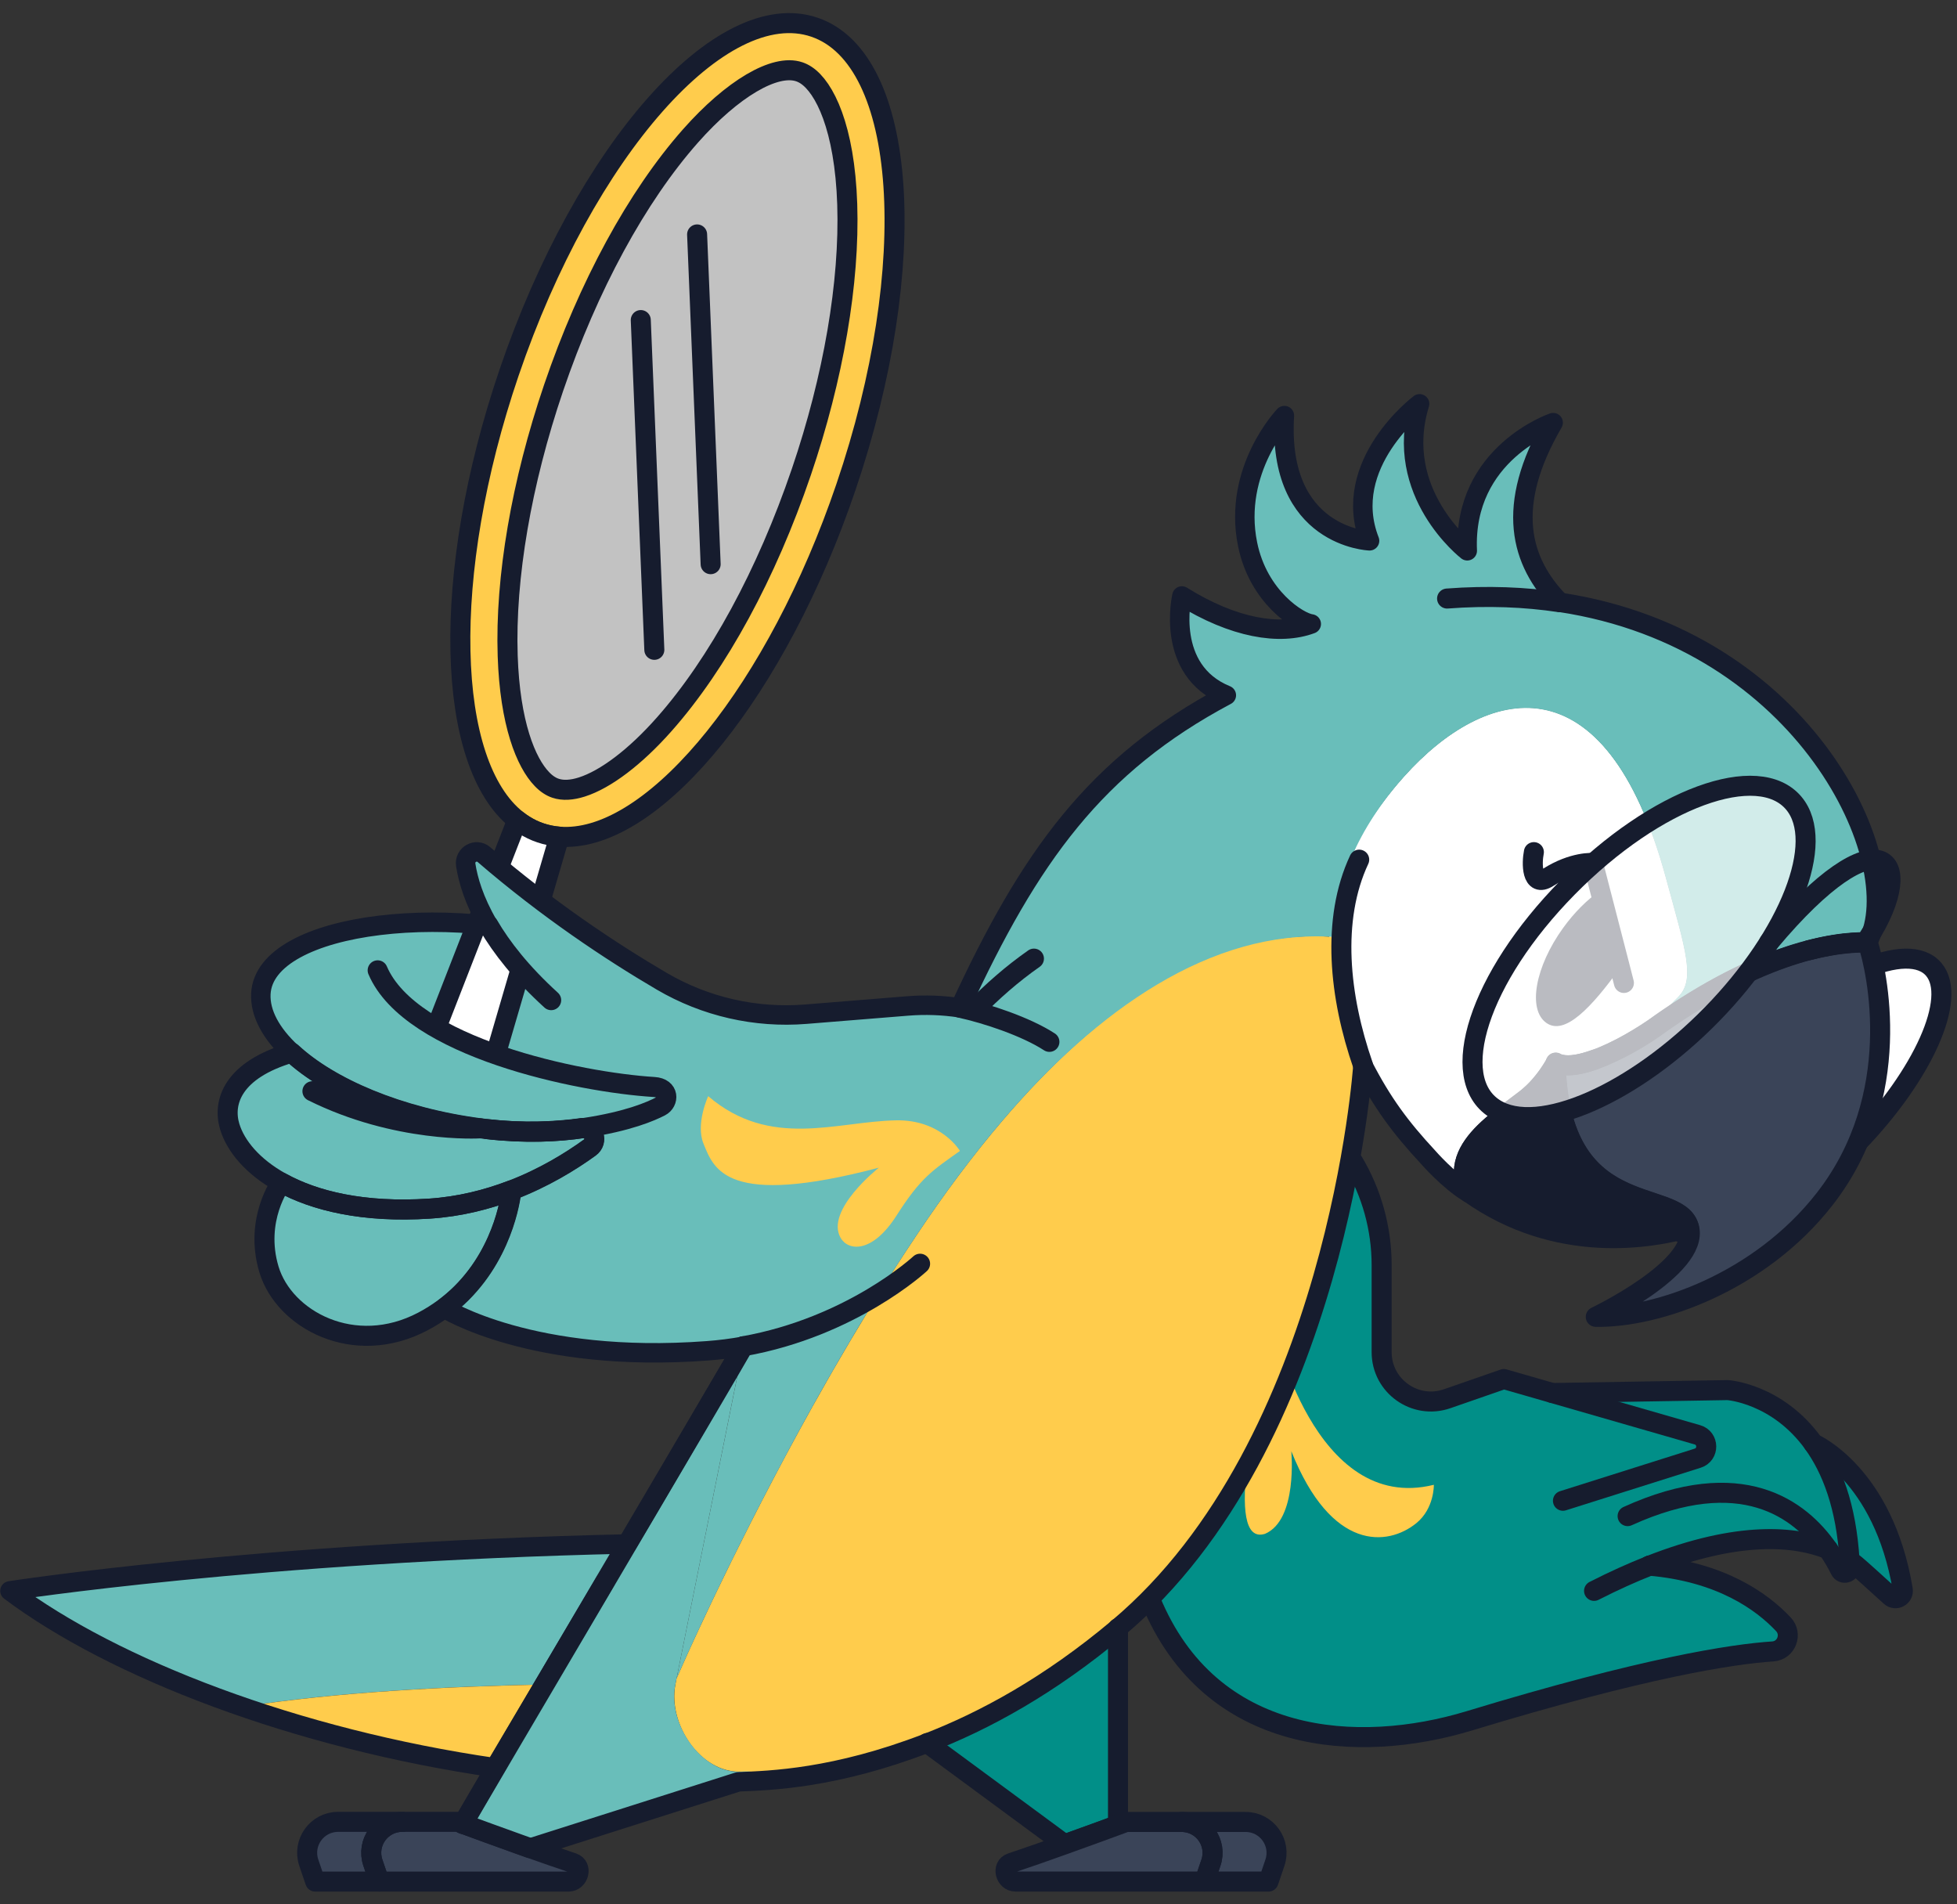<svg width="147" height="143" viewBox="0 0 147 143" fill="none" xmlns="http://www.w3.org/2000/svg">
<rect x="0" y="0" width="147" height="143" fill="#333333" stroke="none"/>
<path fill-rule="evenodd" clip-rule="evenodd" d="M139.485 85.871C134.502 91.025 128.594 94.043 126.173 92.502C123.588 90.856 125.947 84.727 131.576 78.945C137.175 73.194 143.343 70.526 145.264 72.815C147.064 74.961 144.441 80.743 139.483 85.871H139.485Z" fill="white"/>
<path fill-rule="evenodd" clip-rule="evenodd" d="M139.481 85.872C134.499 91.025 128.59 94.043 126.169 92.502C123.584 90.857 125.944 84.727 131.573 78.945C137.171 73.194 143.34 70.527 145.26 72.816C147.06 74.961 144.438 80.744 139.48 85.872H139.481Z" stroke="#161C2E" stroke-width="1.504" stroke-linecap="round" stroke-linejoin="round"/>
<path fill-rule="evenodd" clip-rule="evenodd" d="M141.999 119.892C141.02 118.999 139.709 117.811 139.378 117.54C139.247 117.433 139.097 117.319 138.928 117.206C138.939 117.384 138.949 117.561 138.955 117.743C138.972 118.154 138.414 118.298 138.232 117.93C137.993 117.445 137.687 116.905 137.304 116.355C134.859 115.391 130.639 114.94 123.897 117.597C129.261 118.059 132.344 120.285 133.955 121.997C134.656 122.743 134.182 123.969 133.162 124.037C130.132 124.235 123.556 125.238 110.373 129.244C102.035 131.781 90.918 131.126 86.419 120.188C86.649 119.976 89.9 117.902 94.71 108.67C99.797 98.906 101.626 87.232 101.626 87.232C103.03 89.575 103.779 92.264 103.779 95.017V101.553C103.779 104.102 106.292 105.89 108.701 105.054L112.958 103.574L116.605 104.625L129.771 104.407C129.771 104.407 133.499 104.648 136.209 108.416C136.209 108.416 141.473 110.686 142.922 119.388C143.009 119.91 142.39 120.25 141.997 119.892H141.999Z" fill="#018F88"/>
<path fill-rule="evenodd" clip-rule="evenodd" d="M126.023 74.907C125.332 75.576 124.711 76.313 124.237 77.148C124.218 77.181 124.198 77.215 124.179 77.249C124.098 77.303 124.013 77.358 123.929 77.412C123.847 77.468 123.761 77.524 123.675 77.578C123.589 77.633 123.501 77.689 123.413 77.743C123.331 77.796 123.246 77.847 123.162 77.898C123.051 77.967 122.937 78.035 122.822 78.103C122.75 78.145 122.68 78.187 122.606 78.229C122.424 78.336 122.239 78.439 122.052 78.54C122.045 78.545 122.036 78.549 122.028 78.554C121.944 78.599 121.857 78.645 121.773 78.689C121.492 78.837 121.212 78.976 120.932 79.107C120.839 79.151 120.747 79.193 120.654 79.235C120.589 79.264 120.526 79.292 120.463 79.318C120.41 79.342 120.358 79.363 120.305 79.385C120.237 79.412 120.171 79.441 120.105 79.467C120.015 79.503 119.925 79.537 119.834 79.57C119.824 79.576 119.815 79.581 119.804 79.582C119.663 79.632 119.523 79.679 119.386 79.721C119.309 79.746 119.234 79.767 119.159 79.788C119.15 79.791 119.143 79.794 119.133 79.796C119.108 79.803 119.082 79.811 119.057 79.817C119.009 79.831 118.961 79.844 118.914 79.853C118.891 79.859 118.87 79.865 118.848 79.87C118.843 79.87 118.84 79.873 118.837 79.873C118.711 79.901 118.589 79.928 118.469 79.948C118.452 79.952 118.436 79.955 118.419 79.957C118.401 79.96 118.386 79.963 118.368 79.966C118.347 79.969 118.326 79.972 118.303 79.975C118.249 79.982 118.197 79.99 118.144 79.995C118.139 79.995 118.135 79.995 118.132 79.995C118.072 80.001 118.013 80.005 117.956 80.008C117.947 80.008 117.938 80.008 117.93 80.008C117.921 80.008 117.914 80.008 117.906 80.008C117.884 80.008 117.863 80.008 117.842 80.008C117.837 80.008 117.833 80.008 117.83 80.008C117.816 80.008 117.804 80.008 117.791 80.008H117.765C117.753 80.008 117.741 80.008 117.73 80.008C117.702 80.008 117.673 80.008 117.646 80.008H117.637C117.595 80.008 117.553 80.004 117.511 79.999C117.472 79.996 117.433 79.99 117.394 79.985C117.351 79.978 117.311 79.97 117.27 79.961C117.192 79.943 117.12 79.924 117.051 79.897C116.98 79.871 116.917 79.84 116.855 79.803V79.806C116.855 79.806 116.813 79.883 116.736 80.019C116.712 80.058 116.688 80.098 116.66 80.145C116.562 80.31 116.425 80.524 116.254 80.766C116.203 80.834 116.151 80.903 116.097 80.976C116.045 81.047 115.986 81.122 115.926 81.199C115.866 81.274 115.803 81.351 115.738 81.426C115.706 81.465 115.672 81.504 115.639 81.545C115.583 81.608 115.526 81.671 115.466 81.734C115.403 81.8 115.338 81.867 115.272 81.934C115.246 81.962 115.218 81.989 115.189 82.013C115.163 82.041 115.135 82.068 115.106 82.092C115.049 82.146 114.99 82.201 114.933 82.252C114.875 82.304 114.815 82.357 114.753 82.407C114.723 82.434 114.691 82.458 114.66 82.482C114.645 82.497 114.63 82.509 114.613 82.521C114.598 82.534 114.583 82.546 114.566 82.555C114.52 82.592 114.473 82.628 114.425 82.665C114.348 82.725 114.267 82.787 114.186 82.846C114.058 82.943 113.927 83.041 113.796 83.139C113.338 83.485 112.866 83.84 112.419 84.21C112.356 84.262 112.291 84.315 112.231 84.369C112.166 84.42 112.105 84.476 112.043 84.531C111.86 84.694 111.678 84.859 111.509 85.026C111.446 85.089 111.384 85.153 111.326 85.214C111.287 85.255 111.249 85.295 111.21 85.338C111.199 85.348 111.19 85.359 111.183 85.368C111.157 85.396 111.13 85.426 111.105 85.455C111.091 85.471 111.078 85.486 111.062 85.503C111.037 85.531 111.013 85.56 110.989 85.589C110.977 85.602 110.965 85.616 110.956 85.629C110.938 85.65 110.923 85.67 110.905 85.689C110.897 85.698 110.89 85.709 110.884 85.716C110.876 85.725 110.87 85.735 110.862 85.742C110.849 85.76 110.837 85.775 110.823 85.792C110.798 85.826 110.771 85.862 110.745 85.895C110.723 85.925 110.702 85.957 110.679 85.986C110.643 86.038 110.607 86.09 110.575 86.141C110.556 86.169 110.538 86.198 110.52 86.226C110.506 86.246 110.494 86.264 110.483 86.284C110.483 86.288 110.479 86.293 110.474 86.299C110.447 86.344 110.42 86.39 110.395 86.437C110.392 86.441 110.389 86.444 110.387 86.449C110.369 86.481 110.353 86.512 110.336 86.544C110.32 86.575 110.305 86.607 110.288 86.638C110.271 86.67 110.258 86.703 110.243 86.735C110.228 86.766 110.216 86.799 110.201 86.831C110.187 86.864 110.175 86.897 110.162 86.929C110.138 86.992 110.117 87.055 110.096 87.117C110.096 87.12 110.096 87.123 110.093 87.126C110.07 87.192 110.052 87.258 110.035 87.327C110.026 87.36 110.019 87.395 110.011 87.428C110.008 87.441 110.005 87.453 110.004 87.466C109.998 87.488 109.995 87.508 109.99 87.53C109.987 87.547 109.984 87.563 109.981 87.581C109.978 87.599 109.975 87.616 109.974 87.632C109.974 87.632 109.974 87.635 109.974 87.637C109.971 87.643 109.971 87.649 109.971 87.655C109.971 87.658 109.971 87.659 109.971 87.661C109.971 87.665 109.971 87.67 109.971 87.674C109.971 87.679 109.971 87.682 109.971 87.686C109.971 87.686 109.971 87.691 109.971 87.694C109.971 87.709 109.968 87.723 109.966 87.738C109.963 87.763 109.96 87.79 109.959 87.817C109.959 87.835 109.954 87.852 109.954 87.87C109.954 87.888 109.951 87.906 109.951 87.924C109.951 87.951 109.948 87.978 109.948 88.005V88.052C109.948 88.072 109.948 88.088 109.948 88.106C109.948 88.124 109.948 88.141 109.948 88.16C109.951 88.264 109.96 88.371 109.975 88.478C109.981 88.52 109.989 88.563 109.996 88.607C110.023 88.757 110.065 88.911 110.118 89.067C110.123 89.082 110.129 89.097 110.135 89.114C110.147 89.147 110.159 89.183 110.172 89.219C110.183 89.245 110.195 89.273 110.204 89.3C110.229 89.36 110.255 89.422 110.284 89.482C110.291 89.5 110.3 89.515 110.308 89.533C110.317 89.55 110.324 89.566 110.333 89.583C108.814 88.668 107.292 86.917 107.292 86.917C107.205 86.822 107.118 86.729 107.034 86.635C106.986 86.583 106.939 86.53 106.892 86.479C106.762 86.335 106.634 86.193 106.507 86.052C104.828 84.295 103.423 82.452 102.342 80.543C102.339 80.537 102.334 80.531 102.331 80.525C102.321 80.509 102.312 80.492 102.303 80.474C100.485 77.244 99.591 73.829 99.842 70.341C100.127 66.364 101.9 62.296 105.491 58.296C111.557 51.535 120.564 49.122 125.129 65.926C126.611 71.379 127.388 73.573 126.024 74.898L126.023 74.907Z" fill="white"/>
<path fill-rule="evenodd" clip-rule="evenodd" d="M83.977 122.28V137.058C83.141 137.367 81.615 137.926 79.971 138.516L70.196 131.315L69.647 130.911C70.897 130.43 72.193 129.864 73.532 129.201C76.815 127.568 80.34 125.336 83.977 122.28Z" fill="#018F88"/>
<path fill-rule="evenodd" clip-rule="evenodd" d="M102.329 80.534L102.096 82.76C101.147 90.213 97.371 111.032 83.977 122.282C80.339 125.338 76.814 127.57 73.531 129.201C72.193 129.866 70.896 130.431 69.647 130.913C66.842 131.994 64.382 132.66 62.285 133.078C62.281 133.078 62.278 133.078 62.275 133.078C59.974 133.549 55.819 133.71 55.819 133.71L55.628 133.062C52.566 133.137 50.199 129.477 50.719 126.58L50.82 126.058V126.054C50.98 125.691 51.246 125.087 51.613 124.278C51.649 124.198 51.688 124.115 51.725 124.031C51.754 123.967 51.784 123.902 51.814 123.834C51.862 123.73 51.91 123.625 51.96 123.515C52.014 123.397 52.07 123.275 52.129 123.15C52.175 123.048 52.223 122.942 52.273 122.836C52.28 122.819 52.288 122.803 52.297 122.786C52.329 122.715 52.363 122.645 52.396 122.571C52.405 122.55 52.416 122.53 52.425 122.509C52.45 122.454 52.476 122.398 52.503 122.341C52.777 121.753 53.078 121.112 53.405 120.422C53.455 120.318 53.505 120.213 53.556 120.106C53.613 119.986 53.67 119.867 53.73 119.744C53.766 119.666 53.805 119.589 53.841 119.512C53.879 119.435 53.917 119.356 53.956 119.276C53.993 119.198 54.032 119.118 54.072 119.038C54.345 118.473 54.632 117.881 54.933 117.268C55.011 117.112 55.088 116.956 55.166 116.798C55.174 116.784 55.18 116.772 55.187 116.759C55.275 116.581 55.365 116.402 55.453 116.222C55.687 115.751 55.929 115.27 56.177 114.78C56.257 114.622 56.338 114.461 56.419 114.3C57.505 112.163 58.717 109.844 60.04 107.426C60.359 106.844 60.684 106.257 61.013 105.663C61.407 104.955 61.812 104.242 62.224 103.522C62.352 103.298 62.481 103.074 62.61 102.848C63.388 101.499 64.194 100.137 65.024 98.773C65.161 98.546 65.302 98.319 65.44 98.092C65.579 97.863 65.72 97.636 65.862 97.409C65.908 97.335 65.953 97.262 65.998 97.186C65.998 97.186 65.998 97.185 65.998 97.183C66.114 96.998 66.23 96.812 66.347 96.627C66.534 96.329 66.723 96.03 66.914 95.731C67.077 95.474 67.24 95.218 67.404 94.962C67.421 94.938 67.434 94.916 67.45 94.891C67.638 94.6 67.827 94.308 68.016 94.019C68.078 93.925 68.141 93.83 68.203 93.737C68.436 93.382 68.669 93.03 68.904 92.678C70.899 89.694 73.044 86.802 75.316 84.141C82.402 75.843 90.748 69.799 99.84 70.348C100.233 70.345 100.474 70.424 100.474 70.424C100.481 73.495 100.692 77.619 102.302 80.48C102.313 80.498 102.322 80.515 102.331 80.531L102.329 80.534Z" fill="#FFCC4C"/>
<path fill-rule="evenodd" clip-rule="evenodd" d="M47.179 115.99L40.909 126.512C33.595 126.658 25.363 127.076 18.244 128.181C11.132 125.732 5.022 122.689 0.751 119.485C0.751 119.485 19.615 116.627 47.18 115.991L47.179 115.99Z" fill="#69BEBA"/>
<path fill-rule="evenodd" clip-rule="evenodd" d="M124.234 77.146C124.214 77.179 124.196 77.214 124.177 77.247C122.864 78.122 121.262 79.039 119.832 79.567C119.822 79.573 119.813 79.578 119.802 79.579C118.816 79.931 117.918 80.1 117.274 79.961C117.196 79.943 117.124 79.924 117.055 79.897C116.984 79.871 116.921 79.839 116.859 79.803V79.806C116.859 79.806 116.817 79.883 116.74 80.018C116.716 80.057 116.692 80.098 116.664 80.145C116.566 80.31 116.429 80.524 116.258 80.766C116.206 80.833 116.155 80.903 116.101 80.976C116.049 81.047 115.99 81.122 115.93 81.199C115.87 81.274 115.806 81.351 115.742 81.426C115.71 81.465 115.676 81.504 115.642 81.545C115.587 81.608 115.53 81.671 115.47 81.734C115.406 81.8 115.342 81.867 115.276 81.934C115.25 81.961 115.221 81.988 115.193 82.012C115.167 82.041 115.139 82.068 115.11 82.092C115.053 82.146 114.994 82.2 114.937 82.251C114.879 82.304 114.818 82.357 114.757 82.406C114.727 82.433 114.695 82.457 114.663 82.481C114.648 82.497 114.633 82.509 114.617 82.521C114.602 82.534 114.587 82.546 114.57 82.555C114.524 82.591 114.477 82.627 114.429 82.665C114.352 82.725 114.271 82.787 114.19 82.846C114.062 82.943 113.931 83.041 113.8 83.139C113.342 83.485 112.869 83.84 112.423 84.209C112.36 84.262 112.295 84.315 112.235 84.369C112.17 84.42 112.109 84.476 112.047 84.531C111.863 84.694 111.681 84.859 111.513 85.026C110.307 86.22 109.541 87.578 110.173 89.225C110.218 89.345 110.272 89.467 110.334 89.59C108.815 88.676 107.293 86.924 107.293 86.924C107.02 86.629 106.758 86.342 106.508 86.061C104.822 84.298 103.415 82.448 102.332 80.534C102.322 80.517 102.313 80.501 102.304 80.483C100.485 77.253 99.985 73.835 100.236 70.349C100.52 66.371 101.901 62.306 105.492 58.304C111.558 51.543 120.565 49.131 125.13 65.935C126.611 71.388 127.389 73.582 126.023 74.907C125.333 75.576 124.714 76.313 124.237 77.147L124.234 77.146Z" fill="white"/>
<path fill-rule="evenodd" clip-rule="evenodd" d="M124.175 77.248C124.168 77.26 124.162 77.272 124.154 77.282C122.933 79.409 120.677 83.04 118.089 85.809C115.551 88.522 112.694 90.406 110.17 89.225C109.538 87.579 110.304 86.221 111.51 85.027C111.678 84.858 111.859 84.693 112.044 84.532C112.107 84.477 112.169 84.421 112.232 84.37C112.294 84.316 112.358 84.263 112.42 84.21C112.866 83.84 113.339 83.485 113.797 83.139C113.928 83.042 114.059 82.944 114.187 82.846C114.268 82.786 114.349 82.725 114.426 82.666C114.474 82.628 114.521 82.592 114.567 82.556C114.584 82.546 114.599 82.534 114.614 82.522C114.63 82.508 114.645 82.496 114.661 82.482C114.692 82.458 114.724 82.434 114.754 82.407C114.815 82.358 114.876 82.305 114.934 82.252C114.993 82.203 115.052 82.148 115.107 82.093C115.136 82.067 115.164 82.042 115.19 82.013C115.218 81.988 115.249 81.96 115.273 81.935C115.34 81.867 115.403 81.801 115.467 81.735C115.527 81.67 115.584 81.607 115.64 81.546C115.673 81.506 115.707 81.467 115.739 81.427C115.805 81.352 115.867 81.275 115.927 81.2C115.987 81.123 116.046 81.048 116.098 80.977C116.154 80.905 116.206 80.834 116.255 80.766C116.426 80.524 116.563 80.311 116.661 80.145C116.688 80.1 116.713 80.06 116.737 80.019C116.814 79.885 116.856 79.807 116.856 79.807V79.804C116.918 79.84 116.982 79.872 117.052 79.897C117.121 79.923 117.193 79.944 117.271 79.962C117.915 80.1 118.813 79.933 119.799 79.58C119.811 79.58 119.82 79.574 119.829 79.568C121.258 79.04 122.861 78.123 124.174 77.248H124.175Z" fill="white"/>
<path d="M121.98 73.825L121.69 72.695L121.496 71.943L120.401 67.704L120.192 66.898L119.655 64.815C119.655 64.815 118.18 64.689 116.287 65.896C115.032 66.698 115.05 64.821 115.217 64" stroke="#161C2E" stroke-width="1.504" stroke-linecap="round" stroke-linejoin="round"/>
<path d="M121.69 72.695C119.588 75.61 117.547 77.829 116.144 76.819C114.738 75.805 115.307 72.611 117.417 69.689C118.271 68.507 119.244 67.551 120.193 66.898L120.402 67.704L121.496 71.943L121.69 72.695Z" fill="#161C2E"/>
<path fill-rule="evenodd" clip-rule="evenodd" d="M40.906 126.512L37.179 132.767C37.097 132.755 37.013 132.743 36.93 132.731C36.685 132.694 36.44 132.655 36.191 132.618C35.701 132.54 35.211 132.46 34.722 132.377C34.479 132.337 34.233 132.294 33.99 132.249C33.748 132.206 33.503 132.162 33.261 132.117C33.018 132.073 32.775 132.027 32.534 131.98C32.044 131.887 31.555 131.789 31.068 131.688C30.841 131.642 30.617 131.595 30.391 131.547C30.376 131.544 30.363 131.541 30.348 131.538C30.116 131.488 29.884 131.437 29.653 131.386C29.266 131.302 28.883 131.215 28.501 131.126C28.345 131.09 28.187 131.052 28.03 131.015C27.999 131.007 27.965 131 27.934 130.992C27.728 130.942 27.52 130.893 27.314 130.842C27.041 130.776 26.768 130.708 26.496 130.639C26.32 130.595 26.146 130.55 25.97 130.505C25.71 130.437 25.451 130.371 25.194 130.302C25.009 130.252 24.824 130.203 24.641 130.153C24.215 130.037 23.792 129.92 23.373 129.8C23.313 129.782 23.253 129.765 23.194 129.748C22.803 129.636 22.413 129.52 22.027 129.406C22.027 129.406 22.024 129.406 22.021 129.406C21.592 129.276 21.168 129.145 20.746 129.013L20.689 128.995C19.86 128.733 19.043 128.463 18.239 128.186C25.358 127.081 33.588 126.664 40.904 126.517L40.906 126.512Z" fill="#FFCC4C"/>
<path fill-rule="evenodd" clip-rule="evenodd" d="M137.053 90.061C132.185 96.3 124.463 98.992 119.864 98.903C119.864 98.903 127.591 95.212 126.885 92.227C126.875 92.183 126.861 92.139 126.849 92.096C126.091 89.748 120.595 90.903 118.091 85.81C117.387 84.376 116.918 82.447 116.859 79.806C116.92 79.841 116.986 79.873 117.055 79.897C117.124 79.922 117.196 79.943 117.274 79.961C117.918 80.1 118.816 79.933 119.802 79.579C119.814 79.579 119.823 79.573 119.832 79.567C121.26 79.058 122.867 78.169 124.156 77.281C124.371 77.134 124.577 76.987 124.771 76.841C124.909 76.743 125.051 76.648 125.188 76.552C125.448 76.373 125.705 76.2 125.958 76.033C129.767 73.52 132.958 72.197 135.352 71.508C135.439 71.484 135.526 71.46 135.609 71.436C135.701 71.41 135.794 71.386 135.886 71.362C138.708 70.621 140.287 70.785 140.287 70.785C140.996 72.908 143.109 82.298 137.054 90.059L137.053 90.061Z" fill="#3A4458"/>
<path fill-rule="evenodd" clip-rule="evenodd" d="M126.885 92.226C124.082 93.026 116.981 94.32 110.331 89.59C110.269 89.467 110.215 89.345 110.17 89.225C109.538 87.578 110.304 86.22 111.51 85.026C111.678 84.858 111.859 84.692 112.044 84.531C112.106 84.475 112.169 84.423 112.232 84.369C112.293 84.315 112.358 84.262 112.42 84.209C112.866 83.839 113.339 83.484 113.797 83.139C113.928 83.041 114.059 82.943 114.187 82.845C114.268 82.785 114.349 82.724 114.426 82.665C114.474 82.629 114.521 82.593 114.567 82.558C114.584 82.545 114.599 82.533 114.614 82.521C114.63 82.507 114.645 82.495 114.661 82.481C114.692 82.457 114.724 82.433 114.754 82.406C114.815 82.357 114.876 82.304 114.934 82.251C114.993 82.202 115.051 82.148 115.107 82.092C115.136 82.066 115.164 82.041 115.19 82.012C115.218 81.987 115.249 81.96 115.273 81.934C115.34 81.866 115.403 81.8 115.467 81.734C115.527 81.669 115.584 81.606 115.639 81.545C115.673 81.505 115.707 81.466 115.739 81.426C115.805 81.351 115.867 81.274 115.927 81.199C115.987 81.122 116.046 81.047 116.098 80.976C116.154 80.904 116.206 80.833 116.255 80.766C116.426 80.523 116.563 80.31 116.661 80.144C116.688 80.099 116.713 80.059 116.737 80.018C116.814 79.884 116.856 79.806 116.856 79.806C116.915 82.447 117.384 84.375 118.088 85.809C120.592 90.903 126.088 89.749 126.846 92.095C126.86 92.139 126.872 92.183 126.882 92.226H126.885Z" fill="#161C2E"/>
<path fill-rule="evenodd" clip-rule="evenodd" d="M55.833 101.113C54.97 101.266 54.069 101.384 53.138 101.453C39.959 102.445 33.355 98.249 33.355 98.249C32.87 98.611 32.339 98.947 31.755 99.254C26.602 101.969 21.335 99.123 20.201 95.34C19.075 91.577 21.129 88.816 21.129 88.816C18.973 87.624 17.698 86.067 17.257 84.62C16.706 82.808 17.439 80.359 21.908 79.058C20.373 77.635 19.529 76.104 19.597 74.642C19.726 71.881 23.492 70.107 28.478 69.498C31.008 69.187 33.849 69.176 36.691 69.487C35.611 67.639 35.161 66.081 34.986 64.95C34.868 64.179 35.766 63.672 36.357 64.182C41.106 68.275 45.897 71.457 49.714 73.695C52.983 75.609 56.758 76.471 60.532 76.166L68.173 75.548C69.492 75.441 70.814 75.489 72.107 75.686C74.616 70.584 79.951 58.337 92.12 52.211C87.487 50.327 88.783 44.755 88.783 44.755C92.674 47.184 96.151 47.733 98.5 46.856C97.549 46.734 94.526 44.834 93.719 40.883C92.573 35.271 96.478 31.209 96.478 31.209C95.916 40.361 102.879 40.612 102.879 40.612C100.624 34.841 106.637 30.325 106.637 30.325C104.584 37.008 110.217 41.361 110.217 41.361C109.887 34.029 116.67 31.738 116.67 31.738C113.01 38.024 114.209 42.193 117.173 45.231C135.71 48.026 143.369 64.838 140.289 70.787C140.289 70.787 138.712 70.623 135.888 71.364C135.797 71.388 135.704 71.412 135.611 71.438C135.528 71.462 135.441 71.486 135.354 71.51C132.922 72.191 129.758 73.51 125.959 76.035C125.707 76.202 125.45 76.375 125.189 76.554C125.051 76.646 124.911 76.743 124.773 76.841C124.583 76.975 124.385 77.112 124.179 77.249C124.198 77.214 124.218 77.181 124.236 77.148C124.713 76.313 125.332 75.576 126.023 74.907C127.388 73.582 126.611 71.388 125.129 65.935C120.564 49.132 111.557 51.544 105.491 58.305C101.901 62.305 100.348 66.382 100.062 70.36C90.97 69.811 82.404 75.846 75.32 84.145C73.047 86.805 70.904 89.697 68.907 92.682C59.362 106.939 52.01 123.327 50.824 126.057L55.836 101.116" fill="#69BEBA"/>
<path fill-rule="evenodd" clip-rule="evenodd" d="M55.469 133.821L32.128 141.248L37.181 132.766L40.907 126.512L47.177 115.99L50.813 109.884L50.831 109.854L55.831 101.111L50.717 126.578C50.15 129.502 52.745 133.221 55.625 133.06C57.546 132.953 55.557 133.396 55.467 133.819L55.469 133.821Z" fill="#69BEBA"/>
<path fill-rule="evenodd" clip-rule="evenodd" d="M72.106 86.44C72.106 86.44 70.706 84.078 67.307 84.144C62.815 84.23 57.869 86.323 53.197 82.329C53.197 82.329 52.233 84.408 52.845 85.9C53.632 87.818 54.546 90.722 66.017 87.699C66.017 87.699 61.964 90.893 63.139 92.964C63.704 93.961 65.513 94.167 67.345 91.291C69.177 88.416 70.052 87.906 72.105 86.442L72.106 86.44Z" fill="#FFCC4C"/>
<path fill-rule="evenodd" clip-rule="evenodd" d="M95.695 99.696C95.695 99.696 98.692 113.751 107.703 111.517C107.703 111.517 107.75 113.299 106.377 114.408C104.251 116.124 100.019 116.572 96.996 108.992C96.996 108.992 97.492 114.151 95.02 115.2C91.852 116.187 94.432 104.989 95.695 99.696Z" fill="#FFCC4C"/>
<g opacity="0.7">
<path fill-rule="evenodd" clip-rule="evenodd" d="M60.19 35.462C57.587 43.111 53.935 49.831 49.904 54.389C47.709 56.874 45.479 58.543 43.709 59.107C42.951 59.349 42.282 59.388 41.733 59.203C41.553 59.143 41.385 59.059 41.219 58.949C41.052 58.841 40.882 58.698 40.715 58.523C39.5 57.272 38.305 54.325 38.136 49.255C37.942 43.39 39.166 36.246 41.584 29.134C44.188 21.486 47.842 14.764 51.871 10.207C55.006 6.662 58.214 4.772 60.041 5.393C60.223 5.455 60.39 5.538 60.555 5.647C61.922 6.545 63.45 9.563 63.641 15.343C63.834 21.207 62.609 28.354 60.19 35.464V35.462Z" fill="white"/>
</g>
<path d="M52.363 17.607L53.38 42.373" stroke="#161C2E" stroke-width="1.504" stroke-linecap="round" stroke-linejoin="round"/>
<path fill-rule="evenodd" clip-rule="evenodd" d="M61.178 2.044C54.193 -0.334 43.92 11.284 38.237 27.992C33.064 43.193 33.471 57.373 38.848 61.596C39.018 61.729 39.192 61.853 39.37 61.964C39.754 62.208 40.162 62.405 40.592 62.549C41.052 62.705 41.528 62.802 42.015 62.839C42.213 62.856 42.41 62.86 42.612 62.857C49.444 62.731 58.378 51.761 63.536 36.602C69.22 19.891 68.166 4.422 61.178 2.044ZM60.188 35.462C57.585 43.111 53.934 49.831 49.902 54.389C47.708 56.873 45.478 58.543 43.708 59.107C42.95 59.349 42.281 59.388 41.732 59.203C41.551 59.143 41.383 59.059 41.218 58.949C41.051 58.84 40.881 58.698 40.714 58.523C39.499 57.272 38.303 54.325 38.135 49.255C37.941 43.39 39.165 36.245 41.583 29.134C44.186 21.485 47.84 14.763 51.869 10.207C55.005 6.662 58.212 4.772 60.04 5.393C60.221 5.455 60.388 5.537 60.554 5.647C61.921 6.545 63.449 9.563 63.64 15.342C63.832 21.207 62.608 28.353 60.188 35.464V35.462Z" fill="#FFCC4C" stroke="#161C2E" stroke-width="1.504" stroke-linecap="round" stroke-linejoin="round"/>
<path fill-rule="evenodd" clip-rule="evenodd" d="M42.014 62.841L33.032 93.572C32.943 93.874 32.812 94.157 32.647 94.408C31.892 95.556 30.425 96.106 29.052 95.64C27.383 95.07 26.521 93.222 27.164 91.576L38.847 61.598C39.017 61.731 39.191 61.855 39.369 61.966C39.754 62.21 40.161 62.407 40.591 62.551C41.051 62.708 41.527 62.804 42.014 62.841Z" fill="white" stroke="#161C2E" stroke-width="1.504" stroke-linecap="round" stroke-linejoin="round"/>
<path d="M48.132 24.039L49.15 48.806" stroke="#161C2E" stroke-width="1.504" stroke-linecap="round" stroke-linejoin="round"/>
<path fill-rule="evenodd" clip-rule="evenodd" d="M47.308 77.189C43.794 77.12 41.401 75.115 41.401 75.115C39.148 73.064 37.662 71.157 36.689 69.488C35.61 67.638 35.16 66.081 34.984 64.95C34.867 64.178 35.765 63.671 36.356 64.181C41.105 68.275 45.896 71.457 49.712 73.694C49.712 73.694 51.595 77.273 47.308 77.189Z" fill="#69BEBA"/>
<path fill-rule="evenodd" clip-rule="evenodd" d="M49.268 83.359C48.53 83.635 47.217 84.216 43.865 84.719C44.6 84.752 44.943 85.725 44.301 86.189C42.866 87.229 40.856 88.468 38.415 89.402C38.415 89.402 38.042 93.767 34.66 97.128C34.269 97.518 33.834 97.892 33.356 98.249C32.87 98.61 32.34 98.946 31.756 99.253C26.603 101.968 21.336 99.122 20.202 95.339C19.076 91.576 21.13 88.815 21.13 88.815C18.974 87.623 17.698 86.066 17.258 84.62C16.709 82.812 17.437 80.37 21.873 79.067C21.903 79.094 21.933 79.123 21.963 79.149L21.908 79.057C21.896 79.06 21.884 79.064 21.873 79.067C20.36 77.685 19.168 75.947 19.668 74.117C20.822 69.891 28.368 72.875 28.368 72.875C30.842 78.678 43.865 80.941 49.465 81.698C50.086 81.78 49.856 83.138 49.268 83.358V83.359Z" fill="#69BEBA"/>
<path fill-rule="evenodd" clip-rule="evenodd" d="M21.963 79.149C21.933 79.122 21.903 79.095 21.873 79.068C21.885 79.065 21.897 79.061 21.908 79.058L21.963 79.149Z" fill="#69BEBA"/>
<path fill-rule="evenodd" clip-rule="evenodd" d="M21.963 79.149C21.933 79.122 21.903 79.095 21.873 79.068C21.885 79.065 21.897 79.061 21.908 79.058L21.963 79.149Z" fill="#69BEBA"/>
<path fill-rule="evenodd" clip-rule="evenodd" d="M23.197 139.907L23.678 141.318H28.494L28.012 139.907C27.498 138.399 28.62 136.832 30.212 136.832H25.396C23.802 136.832 22.681 138.399 23.196 139.907H23.197Z" fill="#3A4458"/>
<path fill-rule="evenodd" clip-rule="evenodd" d="M28.015 139.907L28.497 141.318H42.711C43.488 141.318 43.782 140.166 43.043 139.919C41.849 139.522 40.408 139.014 39.047 138.528C37.411 137.943 35.891 137.385 35.058 137.079C34.64 136.922 34.395 136.832 34.395 136.832H30.217C28.623 136.832 27.503 138.399 28.017 139.907H28.015Z" fill="#3A4458"/>
<path fill-rule="evenodd" clip-rule="evenodd" d="M28.012 139.907L28.493 141.318H23.678L23.197 139.907C22.682 138.399 23.804 136.832 25.397 136.832H30.212C28.618 136.832 27.497 138.399 28.012 139.907Z" stroke="#161C2E" stroke-width="1.504" stroke-linecap="round" stroke-linejoin="round"/>
<path fill-rule="evenodd" clip-rule="evenodd" d="M42.706 141.318H28.492L28.011 139.907C27.496 138.399 28.618 136.832 30.211 136.832H34.388C34.388 136.832 34.564 136.898 34.874 137.012C34.93 137.032 34.988 137.055 35.051 137.079C35.883 137.385 37.405 137.943 39.041 138.528C39.315 138.626 39.591 138.724 39.868 138.823C40.971 139.214 42.083 139.602 43.037 139.919C43.775 140.166 43.482 141.318 42.704 141.318H42.706Z" stroke="#161C2E" stroke-width="1.504" stroke-linecap="round" stroke-linejoin="round"/>
<path d="M83.978 122.283V137.062C83.142 137.371 81.616 137.93 79.972 138.518L69.647 130.912" stroke="#161C2E" stroke-width="1.504" stroke-linecap="round" stroke-linejoin="round"/>
<path fill-rule="evenodd" clip-rule="evenodd" d="M90.956 139.909L90.477 141.318H76.305C75.859 141.318 75.569 140.946 75.533 140.576C75.53 140.542 75.529 140.507 75.533 140.473C75.548 140.235 75.679 140.015 75.957 139.922C77.15 139.525 78.589 139.018 79.947 138.533C81.58 137.949 83.099 137.391 83.929 137.086C84.347 136.93 84.592 136.839 84.592 136.839H88.762C88.922 136.839 89.075 136.856 89.224 136.886C90.561 137.152 91.42 138.555 90.959 139.91L90.956 139.909Z" fill="#3A4458"/>
<path fill-rule="evenodd" clip-rule="evenodd" d="M95.765 139.909L95.285 141.318H81.113C80.668 141.318 80.378 140.946 80.342 140.576C80.339 140.542 80.337 140.507 80.342 140.473C80.357 140.235 80.488 140.015 80.766 139.922C81.958 139.525 83.397 139.018 84.755 138.533C86.389 137.949 87.907 137.391 88.738 137.086C89.156 136.93 89.401 136.839 89.401 136.839H93.571C93.73 136.839 93.884 136.856 94.033 136.886C95.37 137.152 96.228 138.555 95.768 139.91L95.765 139.909Z" fill="#3A4458"/>
<path fill-rule="evenodd" clip-rule="evenodd" d="M95.763 139.909L95.283 141.317H90.476L90.955 139.909C91.47 138.404 90.349 136.84 88.758 136.84H93.566C95.157 136.84 96.276 138.404 95.763 139.909Z" stroke="#161C2E" stroke-width="1.504" stroke-linecap="round" stroke-linejoin="round"/>
<path fill-rule="evenodd" clip-rule="evenodd" d="M90.955 139.91L90.476 141.317H76.285C75.51 141.317 75.218 140.168 75.955 139.922C77.147 139.525 78.585 139.018 79.944 138.532C81.577 137.947 83.096 137.391 83.927 137.085C84.344 136.929 84.59 136.839 84.59 136.839H88.76C90.351 136.839 91.47 138.403 90.957 139.908L90.955 139.91Z" stroke="#161C2E" stroke-width="1.504" stroke-linecap="round" stroke-linejoin="round"/>
<path d="M123.898 117.597H123.896" stroke="#161C2E" stroke-width="1.504" stroke-linecap="round" stroke-linejoin="round"/>
<path d="M123.898 117.597H123.896" stroke="#161C2E" stroke-width="1.504" stroke-linecap="round" stroke-linejoin="round"/>
<path d="M101.628 87.231C103.032 89.574 103.782 92.265 103.782 95.017V101.554C103.782 104.103 106.295 105.889 108.703 105.053L112.962 103.574L116.609 104.623L129.775 104.405C129.775 104.405 133.503 104.646 136.214 108.414C136.214 108.414 141.476 110.684 142.927 119.386C143.014 119.908 142.395 120.249 142.002 119.89C141.022 118.997 139.712 117.809 139.381 117.538C139.249 117.431 139.1 117.317 138.93 117.203C138.94 117.374 138.949 117.547 138.957 117.723C138.975 118.138 138.413 118.282 138.228 117.911C137.99 117.431 137.686 116.896 137.307 116.35C134.862 115.386 130.642 114.935 123.901 117.592C129.265 118.054 132.348 120.28 133.958 121.992C134.659 122.737 134.185 123.964 133.166 124.032C130.136 124.232 123.561 125.233 110.377 129.241C102.038 131.776 90.923 131.121 86.424 120.185" stroke="#161C2E" stroke-width="1.504" stroke-linecap="round" stroke-linejoin="round"/>
<path d="M123.898 117.597H123.896" stroke="#161C2E" stroke-width="1.504" stroke-linecap="round" stroke-linejoin="round"/>
<path d="M122.258 113.869C130.802 109.987 135.211 113.339 137.306 116.355" stroke="#161C2E" stroke-width="1.504" stroke-linecap="round" stroke-linejoin="round"/>
<path d="M119.738 119.484C121.221 118.729 122.606 118.106 123.897 117.597H123.899" stroke="#161C2E" stroke-width="1.504" stroke-linecap="round" stroke-linejoin="round"/>
<path d="M138.93 117.207C138.686 113.105 137.579 110.314 136.214 108.417" stroke="#161C2E" stroke-width="1.504" stroke-linecap="round" stroke-linejoin="round"/>
<path d="M45.469 118.762L37.181 132.767C22.244 130.6 8.533 125.328 0.748 119.484C0.748 119.484 19.391 116.585 47.118 115.96C49.288 112.339 52.716 106.401 55.832 101.113C54.967 101.267 54.068 101.384 53.137 101.453C39.959 102.446 33.354 98.25 33.354 98.25C33.832 97.894 34.265 97.519 34.656 97.13C38.038 93.769 38.411 89.403 38.411 89.403C40.854 88.469 42.863 87.23 44.297 86.192C44.941 85.728 44.597 84.755 43.863 84.72C43.863 84.719 43.861 84.719 43.86 84.72C43.81 84.719 43.756 84.72 43.703 84.728C41.62 85.01 39.233 85.102 36.622 84.81C36.45 84.791 36.277 84.771 36.105 84.749H36.099C29.924 83.945 24.736 81.685 21.905 79.063C20.369 77.64 19.526 76.109 19.594 74.647C19.725 71.886 23.487 70.112 28.476 69.503C31.005 69.193 33.846 69.182 36.688 69.494C35.608 67.644 35.157 66.086 34.983 64.957C34.865 64.185 35.763 63.677 36.354 64.187C41.103 68.28 45.894 71.464 49.711 73.7C52.979 75.614 56.755 76.476 60.53 76.172L68.169 75.554C69.489 75.447 70.81 75.496 72.105 75.692C77.344 64.358 82.261 57.459 92.116 52.218C87.483 50.332 88.779 44.762 88.779 44.762C92.669 47.191 96.146 47.739 98.495 46.863C97.545 46.741 94.521 44.84 93.715 40.889C92.569 35.277 96.476 31.214 96.476 31.214C95.913 40.366 102.874 40.617 102.874 40.617C100.62 34.846 106.632 30.33 106.632 30.33C104.58 37.014 110.213 41.366 110.213 41.366C109.884 34.035 116.666 31.743 116.666 31.743C113.006 38.031 114.203 42.199 117.168 45.237C135.706 48.031 143.365 64.844 140.285 70.791C140.285 70.791 138.706 70.628 135.883 71.369C135.793 71.392 135.7 71.417 135.607 71.443C135.522 71.465 135.437 71.491 135.35 71.513C135.273 71.534 135.196 71.558 135.119 71.579C132.719 72.279 129.633 73.592 125.954 76.038C125.701 76.205 125.444 76.378 125.184 76.557C125.045 76.65 124.905 76.748 124.767 76.846C123.37 77.831 121.481 78.963 119.829 79.574C119.818 79.58 119.809 79.583 119.798 79.584C118.812 79.938 117.913 80.105 117.269 79.966C117.192 79.948 117.119 79.929 117.049 79.902C116.98 79.875 116.916 79.845 116.854 79.808C116.854 79.808 116.813 79.888 116.737 80.022C116.714 80.061 116.689 80.102 116.66 80.148C116.562 80.312 116.425 80.526 116.254 80.768C116.204 80.836 116.152 80.905 116.099 80.978C116.045 81.049 115.986 81.124 115.928 81.201C115.867 81.276 115.804 81.353 115.738 81.428C115.707 81.467 115.672 81.506 115.639 81.545C115.583 81.607 115.525 81.673 115.466 81.736C115.404 81.803 115.34 81.87 115.272 81.936C115.245 81.963 115.218 81.99 115.189 82.016C115.162 82.045 115.134 82.072 115.105 82.096C115.048 82.15 114.989 82.203 114.932 82.254C114.873 82.308 114.815 82.359 114.752 82.409C114.722 82.436 114.691 82.46 114.658 82.484C114.628 82.511 114.597 82.535 114.564 82.559C114.517 82.595 114.47 82.63 114.422 82.667C114.344 82.727 114.264 82.789 114.182 82.849C114.054 82.947 113.923 83.045 113.791 83.144C113.332 83.49 112.86 83.845 112.413 84.215C112.352 84.266 112.287 84.32 112.224 84.373C112.159 84.424 112.099 84.479 112.037 84.535C111.852 84.697 111.672 84.863 111.502 85.03C110.21 86.311 109.422 87.782 110.324 89.594C108.805 88.678 107.282 86.926 107.282 86.926C105.172 84.654 103.832 82.836 102.377 80.019C102.377 80.019 100.477 108.42 83.97 122.286C78.849 126.585 73.953 129.254 69.638 130.915C62.724 133.581 57.9 133.728 55.462 133.824L39.772 138.816C39.494 138.716 39.216 138.617 38.942 138.519C37.298 137.931 35.772 137.372 34.936 137.064C34.871 137.041 34.813 137.017 34.757 136.997L37.396 132.468" stroke="#161C2E" stroke-width="1.462" stroke-linecap="round" stroke-linejoin="round"/>
<path d="M55.833 101.114C55.157 102.372 35.329 135.927 34.765 136.994" stroke="#161C2E" stroke-width="1.504" stroke-linecap="round" stroke-linejoin="round"/>
<path d="M73.15 75.88C74.535 74.453 76.024 73.147 77.664 71.998" stroke="#161C2E" stroke-width="1.504" stroke-linecap="round" stroke-linejoin="round"/>
<path d="M102.383 80.015C100.597 74.869 99.981 69.082 102.096 64.565" stroke="#161C2E" stroke-width="1.504" stroke-linecap="round" stroke-linejoin="round"/>
<path d="M108.698 44.954C111.738 44.722 114.563 44.838 117.172 45.232" stroke="#161C2E" stroke-width="1.504" stroke-linecap="round" stroke-linejoin="round"/>
<path d="M135.884 71.364C137.955 70.838 139.443 70.779 140.285 70.787" stroke="#161C2E" stroke-width="1.504" stroke-linecap="round" stroke-linejoin="round"/>
<path d="M117.273 79.96C117.929 80.112 118.824 79.938 119.803 79.578" stroke="#161C2E" stroke-width="1.504" stroke-linecap="round" stroke-linejoin="round"/>
<path d="M28.368 72.877C30.841 78.679 43.493 81.293 49.133 81.64C50.29 81.711 50.242 82.77 49.612 83.096C48.913 83.457 47.215 84.219 43.863 84.72" stroke="#161C2E" stroke-width="1.504" stroke-linecap="round" stroke-linejoin="round"/>
<path d="M78.826 78.25C77.083 77.113 74.116 76.122 72.11 75.688" stroke="#161C2E" stroke-width="1.504" stroke-linecap="round" stroke-linejoin="round"/>
<path d="M41.402 75.118C39.15 73.065 37.664 71.16 36.692 69.491" stroke="#161C2E" stroke-width="1.504" stroke-linecap="round" stroke-linejoin="round"/>
<path d="M23.468 81.957C29.79 85.106 35.909 84.758 36.102 84.745" stroke="#161C2E" stroke-width="1.504" stroke-linecap="round" stroke-linejoin="round"/>
<path d="M55.835 101.113C64.004 99.662 69.112 94.913 69.112 94.913" stroke="#161C2E" stroke-width="1.504" stroke-linecap="round" stroke-linejoin="round"/>
<path fill-rule="evenodd" clip-rule="evenodd" d="M44.3 86.191C42.865 87.23 40.855 88.468 38.414 89.401C36.582 90.101 34.512 90.627 32.256 90.776C27.316 91.098 23.63 90.201 21.131 88.818C18.974 87.625 17.699 86.07 17.258 84.622C16.708 82.81 17.442 80.359 21.91 79.058C24.74 81.681 29.927 83.941 36.103 84.744H36.109C36.282 84.767 36.455 84.786 36.626 84.806C39.47 85.131 41.888 85.015 43.865 84.717C43.867 84.716 43.868 84.716 43.868 84.717C44.602 84.752 44.947 85.725 44.303 86.189L44.3 86.191Z" stroke="#161C2E" stroke-width="1.504" stroke-linecap="round" stroke-linejoin="round"/>
<path fill-rule="evenodd" clip-rule="evenodd" d="M43.864 84.718C41.888 85.016 39.47 85.132 36.624 84.807C39.235 85.099 41.623 85.009 43.706 84.724C43.76 84.717 43.813 84.715 43.862 84.717L43.864 84.718Z" stroke="#161C2E" stroke-width="1.504" stroke-linecap="round" stroke-linejoin="round"/>
<path fill-rule="evenodd" clip-rule="evenodd" d="M38.415 89.403C38.415 89.403 38.042 93.769 34.66 97.13C34.267 97.521 33.834 97.894 33.358 98.25C32.87 98.609 32.34 98.949 31.758 99.254C26.604 101.969 21.338 99.122 20.202 95.338C19.076 91.576 21.13 88.816 21.13 88.816C23.631 90.201 27.315 91.098 32.255 90.774C34.511 90.627 36.582 90.099 38.413 89.4L38.415 89.403Z" stroke="#161C2E" stroke-width="1.504" stroke-linecap="round" stroke-linejoin="round"/>
<path fill-rule="evenodd" clip-rule="evenodd" d="M116.608 104.625L127.501 107.763C128.373 108.015 128.388 109.245 127.523 109.518L117.401 112.716L116.608 104.625Z" fill="#018F88"/>
<path d="M116.608 104.625L127.501 107.763C128.373 108.015 128.388 109.245 127.523 109.518L117.401 112.716" stroke="#161C2E" stroke-width="1.504" stroke-linecap="round" stroke-linejoin="round"/>
<path fill-rule="evenodd" clip-rule="evenodd" d="M137.054 90.061C132.188 96.3 124.464 98.991 119.866 98.902C119.866 98.902 127.592 95.21 126.887 92.227C126.876 92.181 126.864 92.139 126.849 92.094C125.878 89.088 117.126 91.828 116.859 79.805C116.92 79.841 116.986 79.871 117.055 79.895C117.124 79.922 117.198 79.942 117.274 79.96C117.918 80.098 118.816 79.931 119.804 79.578C119.814 79.576 119.823 79.572 119.834 79.567C121.499 78.972 123.409 77.864 124.772 76.841C124.911 76.743 125.052 76.647 125.189 76.551C125.449 76.372 125.706 76.2 125.959 76.032C129.77 73.519 132.961 72.197 135.355 71.507C135.442 71.484 135.528 71.459 135.612 71.436C135.705 71.41 135.797 71.386 135.889 71.362C138.711 70.621 140.29 70.785 140.29 70.785C140.997 72.907 143.112 82.297 137.056 90.059L137.054 90.061Z" stroke="#161C2E" stroke-width="1.504" stroke-linecap="round" stroke-linejoin="round"/>
<path fill-rule="evenodd" clip-rule="evenodd" d="M126.885 92.226C124.082 93.026 116.981 94.32 110.331 89.59C109.429 87.778 110.217 86.307 111.509 85.026C111.679 84.859 111.857 84.692 112.044 84.531C112.104 84.475 112.167 84.423 112.23 84.369C112.292 84.315 112.357 84.262 112.42 84.211C112.867 83.841 113.339 83.486 113.797 83.14C113.93 83.042 114.059 82.945 114.188 82.845C114.271 82.785 114.351 82.724 114.429 82.663C114.477 82.627 114.524 82.593 114.57 82.557C114.602 82.531 114.635 82.507 114.665 82.48C114.697 82.457 114.727 82.432 114.758 82.405C114.82 82.355 114.88 82.302 114.939 82.25C114.997 82.2 115.056 82.146 115.112 82.092C115.14 82.066 115.169 82.041 115.196 82.012C115.225 81.987 115.253 81.958 115.279 81.933C115.346 81.866 115.411 81.799 115.473 81.733C115.533 81.668 115.59 81.606 115.646 81.542C115.68 81.502 115.713 81.463 115.745 81.424C115.811 81.349 115.873 81.272 115.934 81.197C115.993 81.121 116.052 81.045 116.106 80.975C116.161 80.904 116.213 80.832 116.261 80.764C116.432 80.522 116.569 80.308 116.667 80.144C116.695 80.098 116.721 80.057 116.743 80.018C116.82 79.884 116.861 79.806 116.861 79.806C117.128 91.829 125.879 89.089 126.851 92.095C126.864 92.141 126.878 92.183 126.888 92.228L126.885 92.226Z" stroke="#161C2E" stroke-width="1.462" stroke-linecap="round" stroke-linejoin="round"/>
<g opacity="0.7">
<path fill-rule="evenodd" clip-rule="evenodd" d="M128.617 76.155C122.809 82.11 115.57 85.365 112.264 83.262C108.696 80.989 111.055 73.457 117.762 66.647C124.426 59.882 132.098 57.172 134.741 60.324C137.19 63.244 134.39 70.236 128.616 76.156L128.617 76.155Z" fill="white"/>
</g>
<path d="M132.892 70.768C141.208 60.829 144.218 64.42 140.311 70.49" stroke="#161C2E" stroke-width="1.504" stroke-linecap="round" stroke-linejoin="round"/>
<path fill-rule="evenodd" clip-rule="evenodd" d="M128.617 76.155C122.809 82.11 115.57 85.365 112.264 83.262C108.696 80.989 111.055 73.457 117.762 66.647C124.426 59.882 132.098 57.172 134.741 60.324C137.19 63.244 134.39 70.236 128.616 76.156L128.617 76.155Z" stroke="#161C2E" stroke-width="1.504" stroke-linecap="round" stroke-linejoin="round"/>
</svg>
